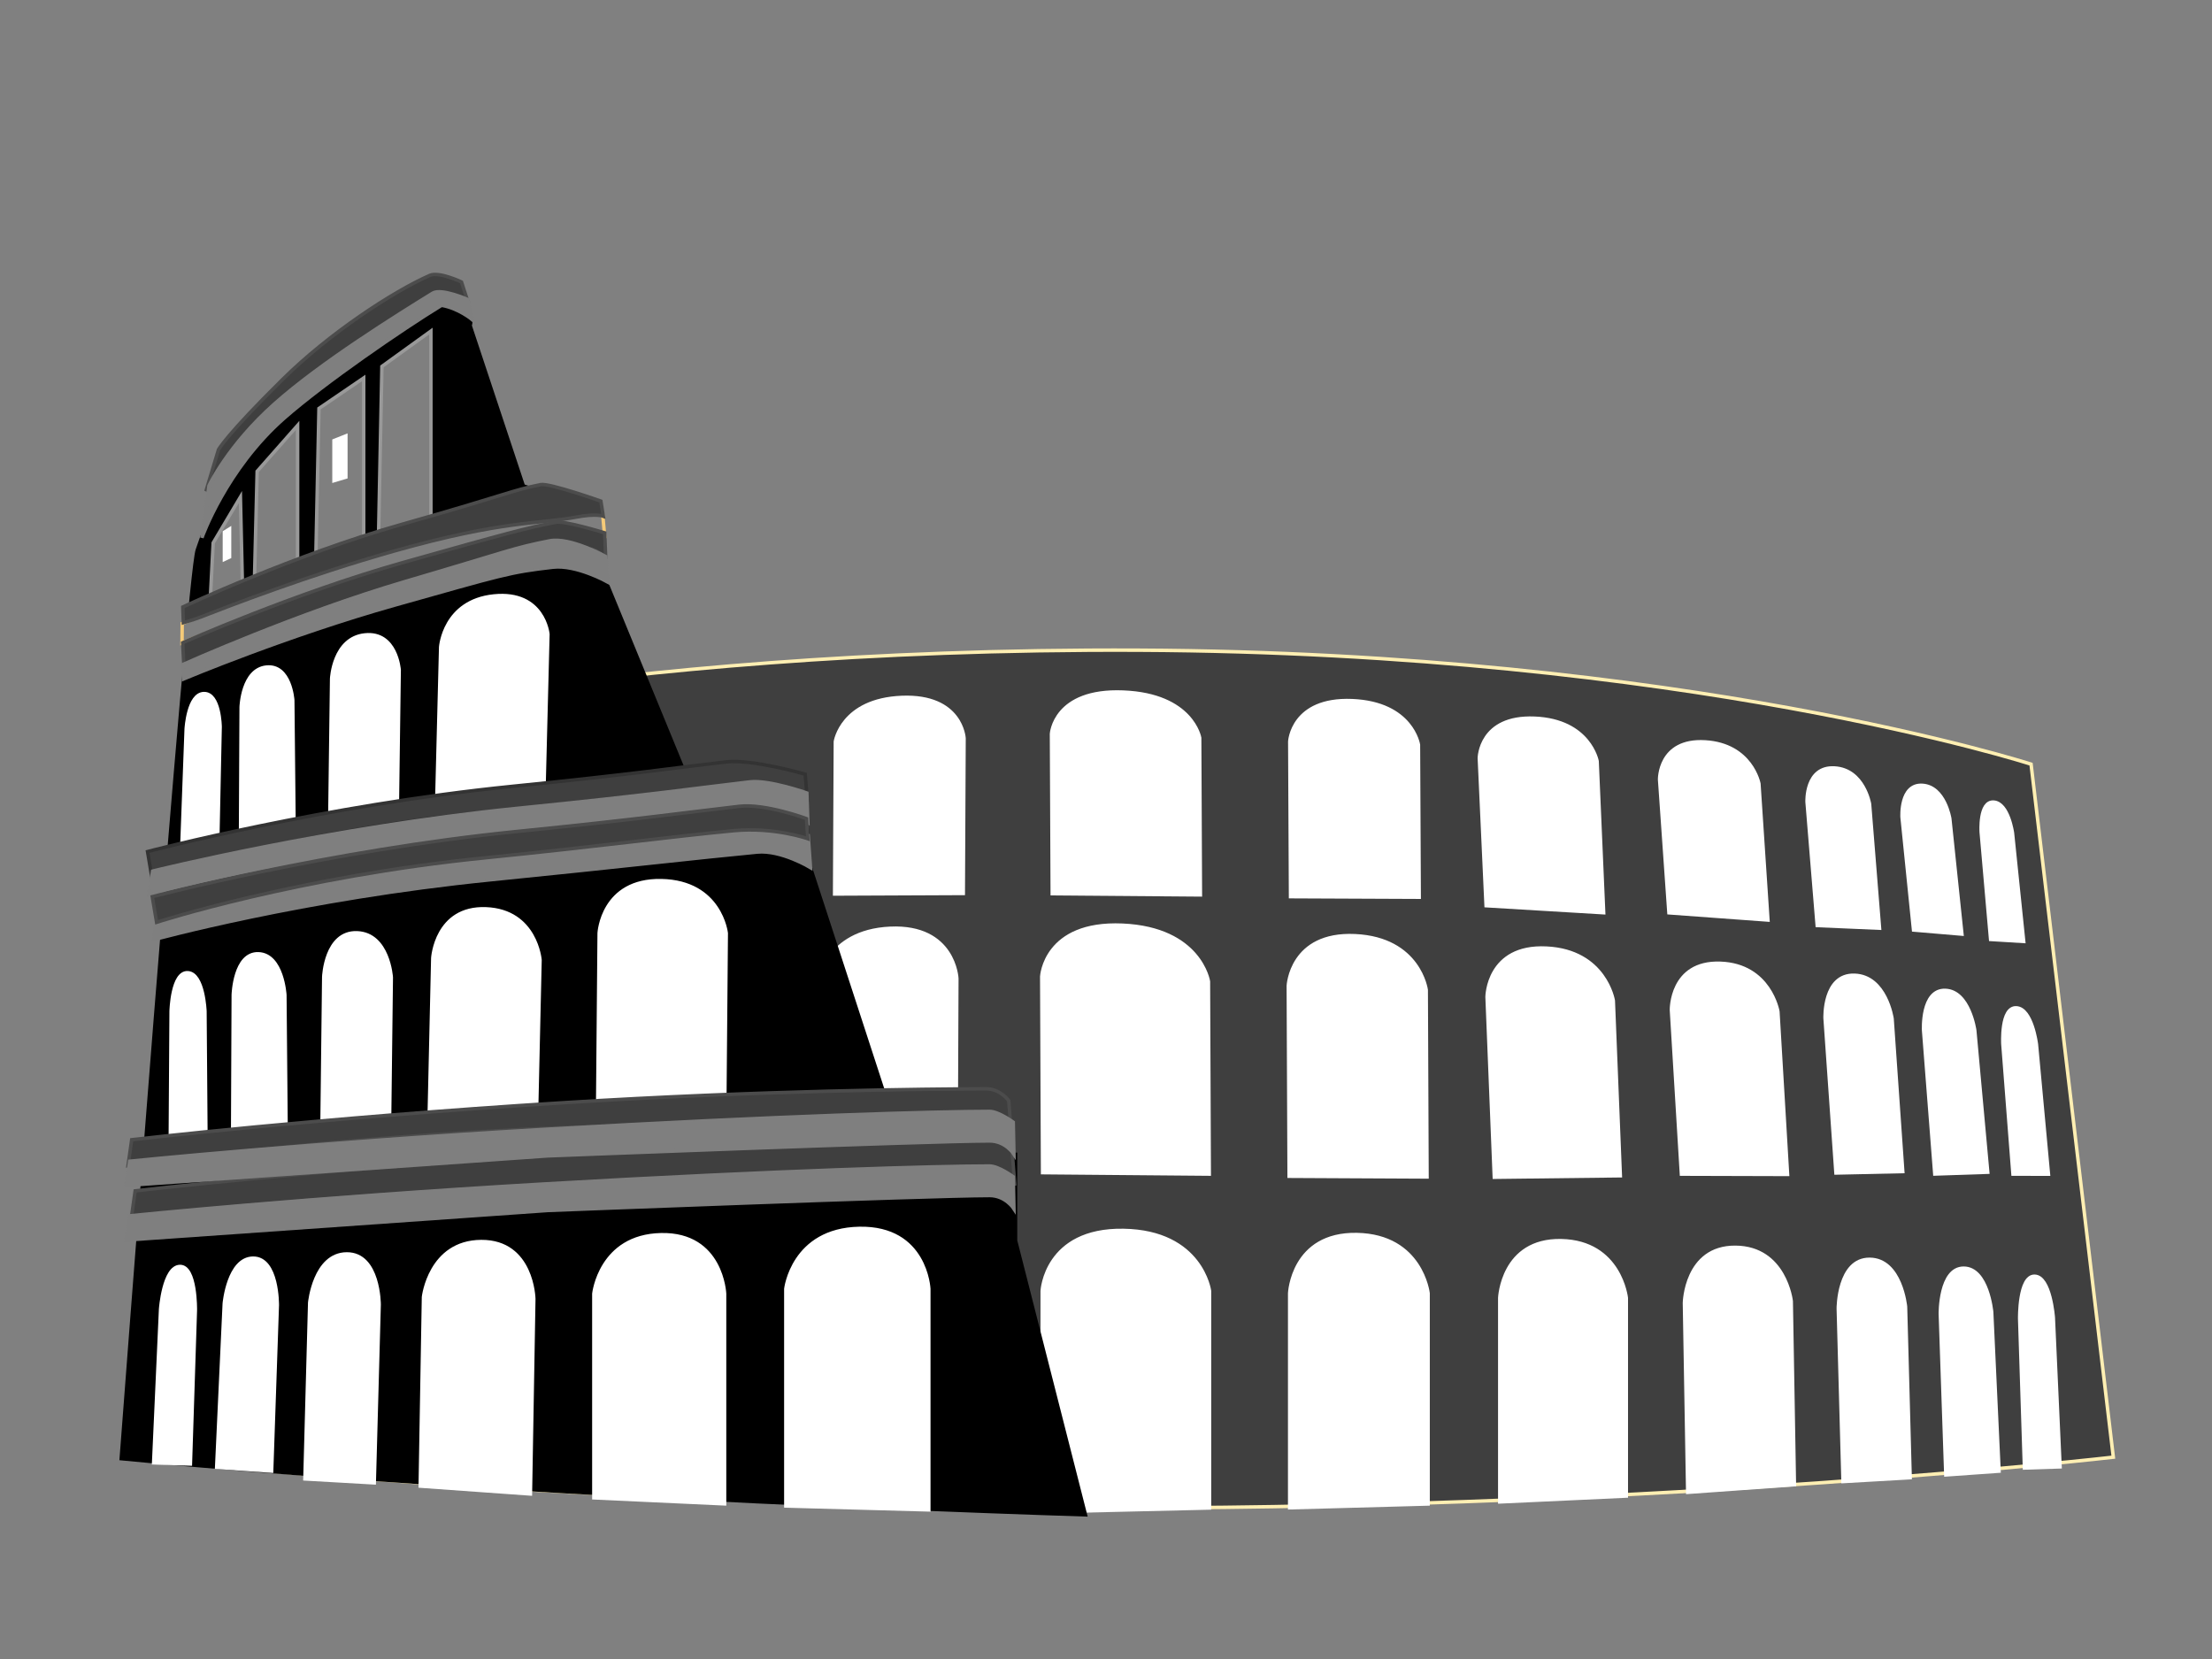 <?xml version="1.0"?><svg width="640" height="480" xmlns="http://www.w3.org/2000/svg">
 <rect width="100%" height="100%" fill="#808080" stroke="none"/>
 <!--Generated by Tech4Learning SVG Exporter-->
 <g>
  <title>Layer 1</title>
  <g id="svg_8" stroke="rgb(255,239,179)" fill="rgb(255,239,179)">
   <path fill="#3f3f3f" id="svg_9" d="m73.754,213.47c0,0 97.427,-26.087 255.762,-25.35c158.336,0.737 258.134,32.978 258.134,32.978l23.799,200.508c0,0 -127.699,14.676 -286.691,14.676c-158.992,0 -289.071,-14.676 -289.071,-14.676l38.067,-208.136l-0,0z"/>
  </g>
  <g id="svg_10" stroke="rgb(136,64,0)" fill="rgb(136,64,0)">
   <path stroke="#ffffff" fill="#ffffff" id="svg_11" d="m349.942,373.495c0,0 -2.306,-17.12 -24.889,-17.492c-22.582,-0.371 -23.506,17.492 -23.506,17.492l0,63.941l48.395,-1.131l0,-62.81z"/>
  </g>
  <g id="svg_12" stroke="rgb(136,64,0)" fill="rgb(136,64,0)">
   <path stroke="#ffffff" fill="#ffffff" id="svg_13" d="m236.945,284.266c0,0 1.965,-14.806 20.582,-15.675c18.617,-0.868 19.313,14.5 19.313,14.5l-0.237,55.092l-39.891,0.2l0.233,-54.117z"/>
  </g>
  <g id="svg_18" stroke="rgb(245,229,172)" fill="rgb(245,229,172)">
   <path stroke="#000000" fill="#000000" id="svg_19" d="m57.1,159.107c11.052,-32.476 32.485,-64.955 66.954,-73.566c14.642,3.285 11.946,8.614 11.946,8.614l15.417,46.442l18.319,5.776l5.518,21.632l24.204,58.861l33.397,0.048l1.19,22.776l27.1,83.141l32.683,1.146l0,24.982l20.224,79.327c0,0 -74.002,-2.247 -151.038,-6.735c-77.036,-4.488 -127.935,-9.518 -127.935,-9.518c0,0 19.258,-254.807 22.021,-262.926l0,0l0,0z"/>
  </g>
  <g id="svg_20" stroke="rgb(245,213,159)" fill="rgb(245,213,159)">
   <path stroke="#999999" fill="#7f7f7f" id="svg_21" d="m124.671,95.79l-14.173,10.227l-0.989,49.561l15.162,-5.901l0,-53.887z"/>
  </g>
  <g id="svg_22" stroke="rgb(245,213,159)" fill="rgb(245,213,159)">
   <path stroke="#999999" fill="#7f7f7f" id="svg_23" d="m105.225,109.358l-12.941,8.822l-0.902,42.758l13.843,-5.09l0,-46.49z"/>
  </g>
  <g id="svg_24" stroke="rgb(245,213,159)" fill="rgb(245,213,159)">
   <path stroke="#999999" fill="#7f7f7f" id="svg_25" d="m86.108,123.085l-11.708,13.28l-0.817,32.94l12.525,-4.443l0,-41.777z"/>
  </g>
  <g id="svg_26" stroke="rgb(245,213,159)" fill="rgb(245,213,159)">
   <path stroke="#999999" fill="#7f7f7f" id="svg_27" d="m69.56,143.804l-7.883,13.27l-0.948,18.519l9.49,-3.059l-0.659,-28.73z"/>
  </g>
  <g id="svg_28" stroke="rgb(245,213,159)" fill="rgb(245,213,159)">
   <path stroke="#4c4c4c" fill="#3f3f3f" id="svg_29" d="m292.858,333.265c0,0 -2.378,-3.461 -6.623,-3.447c-16.977,0.053 -65.036,0.467 -122.028,4.012c-71.24,4.431 -125.103,10.723 -125.103,10.723l-1.061,7.517c0,0 55.935,-6.542 127.174,-9.297c53.43,-2.066 101.024,-3.618 120.442,-3.4c6.473,0.073 7.968,3.632 7.968,3.632l-0.769,-9.74z"/>
  </g>
  <g id="svg_30" stroke="rgb(245,202,120)" fill="rgb(245,202,120)">
   <path stroke="#7f7f7f" fill="#7f7f7f" id="svg_31" d="m293.165,340.481c0,0 -4.257,-3.128 -6.851,-3.125c-14.702,0.014 -60.164,1.218 -128.863,5.198c-68.698,3.98 -119.916,9.215 -119.916,9.215l-1.072,7.014l122.008,-8.552c0,0 109.423,-4.296 127.843,-4.325c4.604,-0.008 7.047,3.811 7.047,3.811l-0.196,-9.236z"/>
  </g>
  <g id="svg_32" stroke="rgb(245,202,120)" fill="rgb(245,202,120)">
   <path stroke="#7f7f7f" fill="#7f7f7f" id="svg_33" d="m233.823,241.687c0,0 -8.292,-3.455 -13.877,-2.811c-13.032,1.503 -30.707,4.227 -68.763,8.04c-54.366,5.448 -105.654,18.172 -105.654,18.172l-1.107,6.81c0,0 43.196,-11.914 97.562,-17.361c38.057,-3.814 60.813,-6.471 77.086,-8.003c6.974,-0.657 15.436,4.49 15.436,4.49l-0.683,-9.337z"/>
  </g>
  <g id="svg_34" stroke="rgb(245,213,159)" fill="rgb(245,213,159)">
   <path stroke="#4c4c4c" fill="#3f3f3f" id="svg_35" d="m133.521,81.589c0,0 -6.49,-3.102 -9.196,-1.904c-10.821,4.791 -29.093,16.806 -42.411,29.945c-16.648,16.424 -18.71,20.495 -18.71,20.495l-3.616,11.988c0,0 14.523,-21.346 31.526,-34.486c12.753,-9.854 35.209,-22.518 35.209,-22.518l8.944,1.853l-1.746,-5.373z"/>
  </g>
  <g id="svg_36" stroke="rgb(245,202,120)" fill="rgb(245,202,120)">
   <path stroke="#7f7f7f" fill="#7f7f7f" id="svg_37" d="m135.337,86.655c0,0 -7.657,-3.377 -10.155,-1.832c-9.995,6.18 -32.293,20.004 -45.8,32.051c-13.506,12.047 -18.913,23.646 -18.913,23.646l-2.048,15.073c0,0 6.96,-19.806 23.785,-34.587c11.778,-10.347 34.116,-25.664 45.545,-32.663c4.897,0.818 8.83,4.094 8.83,4.094l-1.244,-5.782z"/>
  </g>
  <g id="svg_38" stroke="rgb(136,64,0)" fill="rgb(136,64,0)">
   <path stroke="#ffffff" fill="#ffffff" id="svg_39" d="m227.366,372.913c0,0 1.972,-17.119 21.273,-17.492c19.3,-0.371 20.09,17.492 20.09,17.492l0,63.941l-41.363,-1.13l0,-62.811z"/>
  </g>
  <g id="svg_40" stroke="rgb(136,64,0)" fill="rgb(136,64,0)">
   <path stroke="#ffffff" fill="#ffffff" id="svg_41" d="m171.822,374.307c0,0 1.802,-16.698 19.449,-17.06c17.646,-0.363 18.368,17.06 18.368,17.06l0,60.803l-37.817,-1.745l0,-59.058z"/>
  </g>
  <g id="svg_42" stroke="rgb(136,64,0)" fill="rgb(136,64,0)">
   <path stroke="#ffffff" fill="#ffffff" id="svg_43" d="m122.536,375.254c0,0 1.798,-15.936 16.69,-16.029c14.893,-0.092 15.214,16.573 15.214,16.573l-0.978,56.451l-31.873,-2.275l0.947,-54.72z"/>
  </g>
  <g id="svg_44" stroke="rgb(136,64,0)" fill="rgb(136,64,0)">
   <path stroke="#ffffff" fill="#ffffff" id="svg_45" d="m89.611,376.904c0,0 1.344,-14.057 10.724,-14.101c9.379,-0.044 9.359,14.663 9.359,14.663l-1.418,51.571l-20.05,-1.148l1.385,-50.985z"/>
  </g>
  <g id="svg_46" stroke="rgb(136,64,0)" fill="rgb(136,64,0)">
   <path stroke="#ffffff" fill="#ffffff" id="svg_47" d="m64.893,377.122c0,0 1.179,-13.053 8.345,-13.092c7.165,-0.039 6.991,13.617 6.991,13.617l-1.642,47.998l-15.897,-1.126l2.203,-47.397z"/>
  </g>
  <g id="svg_48" stroke="rgb(136,64,0)" fill="rgb(136,64,0)">
   <path stroke="#ffffff" fill="#ffffff" id="svg_49" d="m46.469,378.778c0,0 0.873,-12.233 5.571,-12.348c4.698,-0.115 4.478,12.672 4.478,12.672l-1.433,44.479l-10.631,-0.342l2.015,-44.461z"/>
  </g>
  <g id="svg_50" stroke="rgb(136,64,0)" fill="rgb(136,64,0)">
   <path stroke="#ffffff" fill="#ffffff" id="svg_51" d="m210.126,269.999c0,0 -1.624,-14.858 -18.776,-15.197c-17.153,-0.339 -17.989,15.161 -17.989,15.161l-0.469,54.095l36.779,-1.518l0.455,-52.541z"/>
  </g>
  <g id="svg_52" stroke="rgb(136,64,0)" fill="rgb(136,64,0)">
   <path stroke="#ffffff" fill="#ffffff" id="svg_53" d="m156.241,277.757c0,0 -1.155,-14.225 -15.622,-14.8c-14.466,-0.575 -15.396,14.228 -15.396,14.228l-1.145,50.215l31.053,-0.969l1.11,-48.674z"/>
  </g>
  <g id="svg_54" stroke="rgb(136,64,0)" fill="rgb(136,64,0)">
   <path stroke="#ffffff" fill="#ffffff" id="svg_55" d="m113.207,282.781c0,0 -0.784,-12.541 -9.896,-12.89c-9.111,-0.348 -9.637,12.725 -9.637,12.725l-0.536,45.891l19.524,-0.358l0.545,-45.368z"/>
  </g>
  <g id="svg_56" stroke="rgb(136,64,0)" fill="rgb(136,64,0)">
   <path stroke="#ffffff" fill="#ffffff" id="svg_57" d="m82.416,287.88c0,0 -0.661,-11.643 -7.622,-11.914c-6.961,-0.272 -7.298,11.873 -7.298,11.873l-0.186,42.722l15.488,-0.475l-0.382,-42.206z"/>
  </g>
  <g id="svg_58" stroke="rgb(136,64,0)" fill="rgb(136,64,0)">
   <path stroke="#ffffff" fill="#ffffff" id="svg_59" d="m59.294,292.602c0,0 -0.395,-10.903 -4.955,-11.16c-4.56,-0.258 -4.821,11.116 -4.821,11.116l-0.258,39.587l10.341,0.047l-0.307,-39.59z"/>
  </g>
  <g style="vector-effect: non-scaling-stroke; " id="svg_60" stroke="rgb(245,213,159)" fill="rgb(245,213,159)">
   <path style="vector-effect: non-scaling-stroke; " stroke="#4c4c4c" fill="#3f3f3f" id="svg_61" d="m291.858,318.469c0,0 -2.379,-3.461 -6.623,-3.447c-16.977,0.053 -65.036,0.467 -122.028,4.012c-71.24,4.43 -125.103,10.723 -125.103,10.723l-1.061,7.517c0,0 55.935,-8.311 127.174,-11.066c53.43,-2.066 101.023,-1.849 120.442,-1.631c6.473,0.073 7.968,3.632 7.968,3.632l-0.769,-9.74z"/>
  </g>
  <g id="svg_62" stroke="rgb(245,202,120)" fill="rgb(245,202,120)">
   <path stroke="#7f7f7f" fill="#7f7f7f" id="svg_63" d="m293.165,324.684c0,0 -4.257,-3.127 -6.851,-3.124c-14.702,0.014 -60.164,1.218 -128.863,5.198c-68.698,3.98 -119.916,9.215 -119.916,9.215l-1.072,7.014l122.008,-8.552c0,0 109.423,-4.296 127.843,-4.325c4.604,-0.008 7.047,3.811 7.047,3.811l-0.196,-9.237z"/>
  </g>
  <g id="svg_64" stroke="rgb(136,64,0)" fill="rgb(136,64,0)">
   <path stroke="#ffffff" fill="#ffffff" id="svg_65" d="m158.524,183.479c0,0 -1.154,-12.512 -15.621,-11.048c-14.467,1.464 -15.397,14.777 -15.397,14.777l-1.144,44.883l31.053,-5.104l1.109,-43.508z"/>
  </g>
  <g id="svg_66" stroke="rgb(136,64,0)" fill="rgb(136,64,0)">
   <path stroke="#ffffff" fill="#ffffff" id="svg_67" d="m115.491,193.833c0,0 -0.785,-11.062 -9.896,-10.129c-9.112,0.934 -9.638,12.652 -9.638,12.652l-0.536,40.949l19.524,-2.986l0.546,-40.486z"/>
  </g>
  <g id="svg_68" stroke="rgb(136,64,0)" fill="rgb(136,64,0)">
   <path stroke="#ffffff" fill="#ffffff" id="svg_69" d="m84.699,202.582c0,0 -0.66,-10.28 -7.621,-9.571c-6.961,0.709 -7.299,11.573 -7.299,11.573l-0.185,38.079l15.487,-2.54l-0.382,-37.541z"/>
  </g>
  <g id="svg_70" stroke="rgb(136,64,0)" fill="rgb(136,64,0)">
   <path stroke="#ffffff" fill="#ffffff" id="svg_71" d="m63.688,210.289c0,0 -0.108,-9.686 -4.68,-9.613c-4.572,0.073 -5.135,10.221 -5.135,10.221l-1.307,35.279l10.382,-0.644l0.74,-35.243z"/>
  </g>
  <g id="svg_72" stroke="rgb(136,64,0)" fill="rgb(136,64,0)">
   <path stroke="#ffffff" fill="#ffffff" id="svg_73" d="m413.188,374.175c0,0 -1.908,-16.617 -20.593,-16.979c-18.685,-0.36 -19.449,16.979 -19.449,16.979l0,62.068l40.042,-1.098l0,-60.97z"/>
  </g>
  <g id="svg_74" stroke="rgb(136,64,0)" fill="rgb(136,64,0)">
   <path stroke="#ffffff" fill="#ffffff" id="svg_75" d="m470.539,375.529c0,0 -1.745,-16.209 -18.828,-16.561c-17.083,-0.352 -17.782,16.561 -17.782,16.561l0,59.02l36.61,-1.694l0,-57.326z"/>
  </g>
  <g id="svg_76" stroke="rgb(136,64,0)" fill="rgb(136,64,0)">
   <path stroke="#ffffff" fill="#ffffff" id="svg_77" d="m518.251,376.448c0,0 -1.739,-15.469 -16.157,-15.559c-14.417,-0.09 -14.728,16.087 -14.728,16.087l0.947,54.797l30.856,-2.209l-0.918,-53.116z"/>
  </g>
  <g id="svg_78" stroke="rgb(136,64,0)" fill="rgb(136,64,0)">
   <path stroke="#ffffff" fill="#ffffff" id="svg_79" d="m551.319,378.049c0,0 -1.301,-13.645 -10.381,-13.687c-9.08,-0.043 -9.061,14.233 -9.061,14.233l1.373,50.06l19.41,-1.115l-1.341,-49.491z"/>
  </g>
  <g id="svg_80" stroke="rgb(136,64,0)" fill="rgb(136,64,0)">
   <path stroke="#ffffff" fill="#ffffff" id="svg_81" d="m576.247,379.635c0,0 -1.14,-12.67 -8.077,-12.708c-6.937,-0.039 -6.769,13.217 -6.769,13.217l1.589,46.591l15.39,-1.092l-2.133,-46.008z"/>
  </g>
  <g id="svg_82" stroke="rgb(136,64,0)" fill="rgb(136,64,0)">
   <path stroke="#ffffff" fill="#ffffff" id="svg_83" d="m594.084,381.242c0,0 -0.846,-11.874 -5.394,-11.986c-4.547,-0.111 -4.334,12.3 -4.334,12.3l1.387,43.176l10.291,-0.332l-1.95,-43.158z"/>
  </g>
  <g id="svg_84" stroke="rgb(136,64,0)" fill="rgb(136,64,0)">
   <path stroke="#ffffff" fill="#ffffff" id="svg_85" d="m349.63,283.949c0,0 -2.364,-15.263 -24.865,-16.256c-22.5,-0.992 -23.353,14.836 -23.353,14.836l0.244,56.756l48.213,0.416l-0.239,-55.752z"/>
  </g>
  <g id="svg_86" stroke="rgb(136,64,0)" fill="rgb(136,64,0)">
   <path stroke="#ffffff" fill="#ffffff" id="svg_87" d="m412.646,286.409c0,0 -1.965,-14.806 -20.583,-15.675c-18.617,-0.868 -19.313,14.5 -19.313,14.5l0.237,55.092l39.891,0.201l-0.232,-54.118z"/>
  </g>
  <g id="svg_88" stroke="rgb(136,64,0)" fill="rgb(136,64,0)">
   <path stroke="#ffffff" fill="#ffffff" id="svg_89" d="m466.771,289.509c0,0 -2.316,-14.379 -19.367,-15.189c-17.051,-0.81 -17.147,14.119 -17.147,14.119l2.095,52.171l36.454,-0.428l-2.035,-50.673z"/>
  </g>
  <g id="svg_90" stroke="rgb(136,64,0)" fill="rgb(136,64,0)">
   <path stroke="#ffffff" fill="#ffffff" id="svg_91" d="m514.39,292.648c0,0 -2.285,-13.447 -16.667,-13.938c-14.383,-0.49 -14.119,13.511 -14.119,13.511l2.89,47.487l30.697,0.087l-2.801,-47.147z"/>
  </g>
  <g id="svg_92" stroke="rgb(136,64,0)" fill="rgb(136,64,0)">
   <path stroke="#ffffff" fill="#ffffff" id="svg_93" d="m547.428,294.71c0,0 -1.783,-12.227 -10.841,-12.533c-9.057,-0.306 -8.531,12.447 -8.531,12.447l3.147,44.759l19.32,-0.423l-3.095,-44.25z"/>
  </g>
  <g id="svg_94" stroke="rgb(136,64,0)" fill="rgb(136,64,0)">
   <path stroke="#ffffff" fill="#ffffff" id="svg_95" d="m571.349,298.109c0,0 -1.587,-11.321 -8.507,-11.559c-6.921,-0.238 -6.282,11.576 -6.282,11.576l3.24,41.552l15.31,-0.52l-3.761,-41.049z"/>
  </g>
  <g id="svg_96" stroke="rgb(136,64,0)" fill="rgb(136,64,0)">
   <path stroke="#ffffff" fill="#ffffff" id="svg_97" d="m589.196,302.166c0,0 -1.265,-10.34 -5.805,-10.568c-4.54,-0.228 -3.887,10.562 -3.887,10.562l2.917,37.552l10.253,0.007l-3.478,-37.553z"/>
  </g>
  <g id="svg_98" stroke="rgb(245,202,120)" fill="rgb(245,202,120)">
   <path stroke="#ffffff" fill="#ffffff" id="svg_99" d="m241.703,214.564c0,0 1.833,-12.064 19.202,-12.772c17.369,-0.707 18.018,11.815 18.018,11.815l-0.221,44.891l-37.217,0.163l0.218,-44.097z"/>
  </g>
  <g id="svg_100" stroke="rgb(245,202,120)" fill="rgb(245,202,120)">
   <path stroke="#ffffff" fill="#ffffff" id="svg_101" d="m347.095,213.492c0,0 -2.101,-12.437 -22.102,-13.246c-20.001,-0.809 -20.759,12.089 -20.759,12.089l0.217,46.246l42.857,0.339l-0.213,-45.428z"/>
  </g>
  <g id="svg_102" stroke="rgb(245,202,120)" fill="rgb(245,202,120)">
   <path stroke="#ffffff" fill="#ffffff" id="svg_103" d="m410.396,215.496c0,0 -1.833,-12.064 -19.202,-12.773c-17.369,-0.707 -18.018,11.816 -18.018,11.816l0.221,44.89l37.216,0.163l-0.217,-44.096z"/>
  </g>
  <g id="svg_104" stroke="rgb(245,202,120)" fill="rgb(245,202,120)">
   <path stroke="#ffffff" fill="#ffffff" id="svg_105" d="m462.085,220.232c0,0 -2.16,-11.764 -18.068,-12.427c-15.907,-0.663 -15.997,11.552 -15.997,11.552l1.955,42.687l34.01,2.037l-1.9,-43.849z"/>
  </g>
  <g id="svg_106" stroke="rgb(245,202,120)" fill="rgb(245,202,120)">
   <path stroke="#ffffff" fill="#ffffff" id="svg_107" d="m508.899,226.748c0,0 -2.132,-11.291 -15.55,-12.09c-13.419,-0.798 -13.172,10.901 -13.172,10.901l2.697,38.54l28.638,2.095l-2.613,-39.446z"/>
  </g>
  <g id="svg_108" stroke="rgb(245,202,120)" fill="rgb(245,202,120)">
   <path stroke="#ffffff" fill="#ffffff" id="svg_109" d="m540.914,232.644c0,0 -1.662,-9.948 -10.112,-10.441c-8.451,-0.492 -7.96,9.847 -7.96,9.847l2.935,35.728l18.025,0.777l-2.888,-35.911z"/>
  </g>
  <g id="svg_110" stroke="rgb(245,202,120)" fill="rgb(245,202,120)">
   <path stroke="#ffffff" fill="#ffffff" id="svg_111" d="m564.127,236.836c0,0 -1.48,-9.234 -7.937,-9.614c-6.456,-0.381 -5.86,9.228 -5.86,9.228l3.321,32.63l13.986,1.184l-3.51,-33.428z"/>
  </g>
  <g id="svg_112" stroke="rgb(245,202,120)" fill="rgb(245,202,120)">
   <path stroke="#ffffff" fill="#ffffff" id="svg_113" d="m582.27,241.032c0,0 -1.181,-8.642 -5.416,-8.954c-4.236,-0.312 -3.627,8.687 -3.627,8.687l2.722,31.041l9.565,0.581l-3.244,-31.355z"/>
  </g>
  <g id="svg_122" stroke="rgb(77,199,255)" fill="rgb(77,199,255)">
   <path stroke="#ffffff" fill="#ffffff" id="svg_123" d="m96.636,127.487l3.43,-1.363l0,11.928l-3.43,1.022l0,-11.587z"/>
  </g>
  <g id="svg_124" stroke="rgb(77,199,255)" fill="rgb(77,199,255)">
   <path stroke="#ffffff" fill="#ffffff" id="svg_125" d="m64.931,153.98l1.486,-0.924l0,8.091l-1.486,0.694l0,-7.861z"/>
  </g>
  <g id="svg_126" stroke="rgb(245,202,120)" fill="rgb(245,202,120)">
   <path fill="#7f7f7f" id="svg_127" d="m174.397,149.012c0,0 -10.307,-2.281 -16.242,-3.009c-11.021,2.191 -12.922,3.612 -43.924,12.718c-31.001,9.106 -61.516,21.68 -61.516,21.68l-0.046,5.624c0,0 30.085,-12.485 61.276,-21.256c31.192,-8.771 38.051,-8.527 50.723,-9.989c6.824,-0.787 10.266,0.261 10.266,0.261l-0.537,-6.029z"/>
  </g>
  <g id="svg_128" stroke="rgb(245,213,159)" fill="rgb(245,213,159)">
   <path stroke="#4c4c4c" fill="#3f3f3f" id="svg_129" d="m174.95,154.158c0,0 -11.73,-3.592 -14.157,-3.052c-8.833,1.773 -13.065,2.852 -44.442,11.721c-31.377,8.869 -63.497,23.145 -63.497,23.145l0.352,6.799c0,0 30.144,-14.649 61.592,-23.536c31.447,-8.887 41.6,-8.442 52.29,-10.459c5.756,-1.085 8.175,2.982 8.175,2.982l-0.313,-7.6z"/>
  </g>
  <g id="svg_130" stroke="rgb(245,202,120)" fill="rgb(245,202,120)">
   <path stroke="#7f7f7f" fill="#7f7f7f" id="svg_131" d="m175.269,161.015c0,0 -10.307,-5.716 -16.241,-4.536c-11.021,2.191 -10.932,2.71 -41.934,11.816c-31.002,9.106 -64.129,23.939 -64.129,23.939l0.139,4.212c0,0 30.19,-12.673 61.382,-21.444c31.191,-8.771 32.813,-9.428 45.485,-10.891c6.824,-0.787 15.836,4.269 15.836,4.269l-0.538,-7.365z"/>
  </g>
  <g id="svg_134" stroke="rgb(245,213,159)" fill="rgb(245,213,159)">
   <path stroke="#333333" fill="#3f3f3f" id="svg_135" d="m232.97,224.001c0,0 -15.307,-4.428 -22.841,-3.566c-13.993,1.6 -26.526,3.532 -61.864,7.073c-54.365,5.448 -105.579,18.878 -105.579,18.878l1.25,7.407c0,0 40.765,-13.216 95.131,-18.664c32.62,-3.269 53.978,-6.147 71.783,-7.835c11.87,-1.125 22.705,3.914 22.705,3.914l-0.585,-7.207z"/>
  </g>
  <g id="svg_136" stroke="rgb(245,202,120)" fill="rgb(245,202,120)">
   <path stroke="#7f7f7f" fill="#7f7f7f" id="svg_137" d="m233.448,229.43c0,0 -10.888,-3.854 -16.473,-3.21c-13.032,1.503 -29.109,3.827 -67.166,7.641c-54.365,5.448 -105.653,18.172 -105.653,18.172l-1.108,6.809c0,0 43.197,-11.913 97.563,-17.361c38.056,-3.813 61.411,-6.471 77.685,-8.003c6.974,-0.656 15.436,4.491 15.436,4.491l-0.284,-8.539l0,0l0,0z"/>
  </g>
  <g id="svg_138" stroke="rgb(245,213,159)" fill="rgb(245,213,159)">
   <path stroke="#4c4c4c" fill="#3f3f3f" id="svg_139" d="m233.345,236.857c0,0 -11.912,-4.428 -19.447,-3.566c-13.993,1.6 -28.921,3.732 -64.259,7.273c-54.366,5.448 -105.58,18.878 -105.58,18.878l1.251,7.406c0,0 40.765,-13.216 95.13,-18.664c32.62,-3.269 53.978,-6.147 71.783,-7.835c11.871,-1.125 21.507,2.317 21.507,2.317l-0.385,-5.809z"/>
  </g>
  <g id="svg_140" stroke="rgb(245,213,159)" fill="rgb(245,213,159)">
   <path stroke="#4c4c4c" fill="#3f3f3f" id="svg_141" d="m173.851,144.989c0,0 -14.995,-5.31 -17.422,-4.771c-8.833,1.774 -8.699,2.592 -40.077,11.461c-31.377,8.87 -63.464,23.946 -63.464,23.946l0.165,4.54c0,0 2.766,-0.768 4.914,-1.599c8.593,-3.323 31.01,-12.05 56.169,-19.16c31.447,-8.887 41.931,-7.783 52.621,-9.799c5.757,-1.086 7.791,-0.263 7.791,-0.263l-0.697,-4.355z"/>
  </g>
 </g>
</svg>